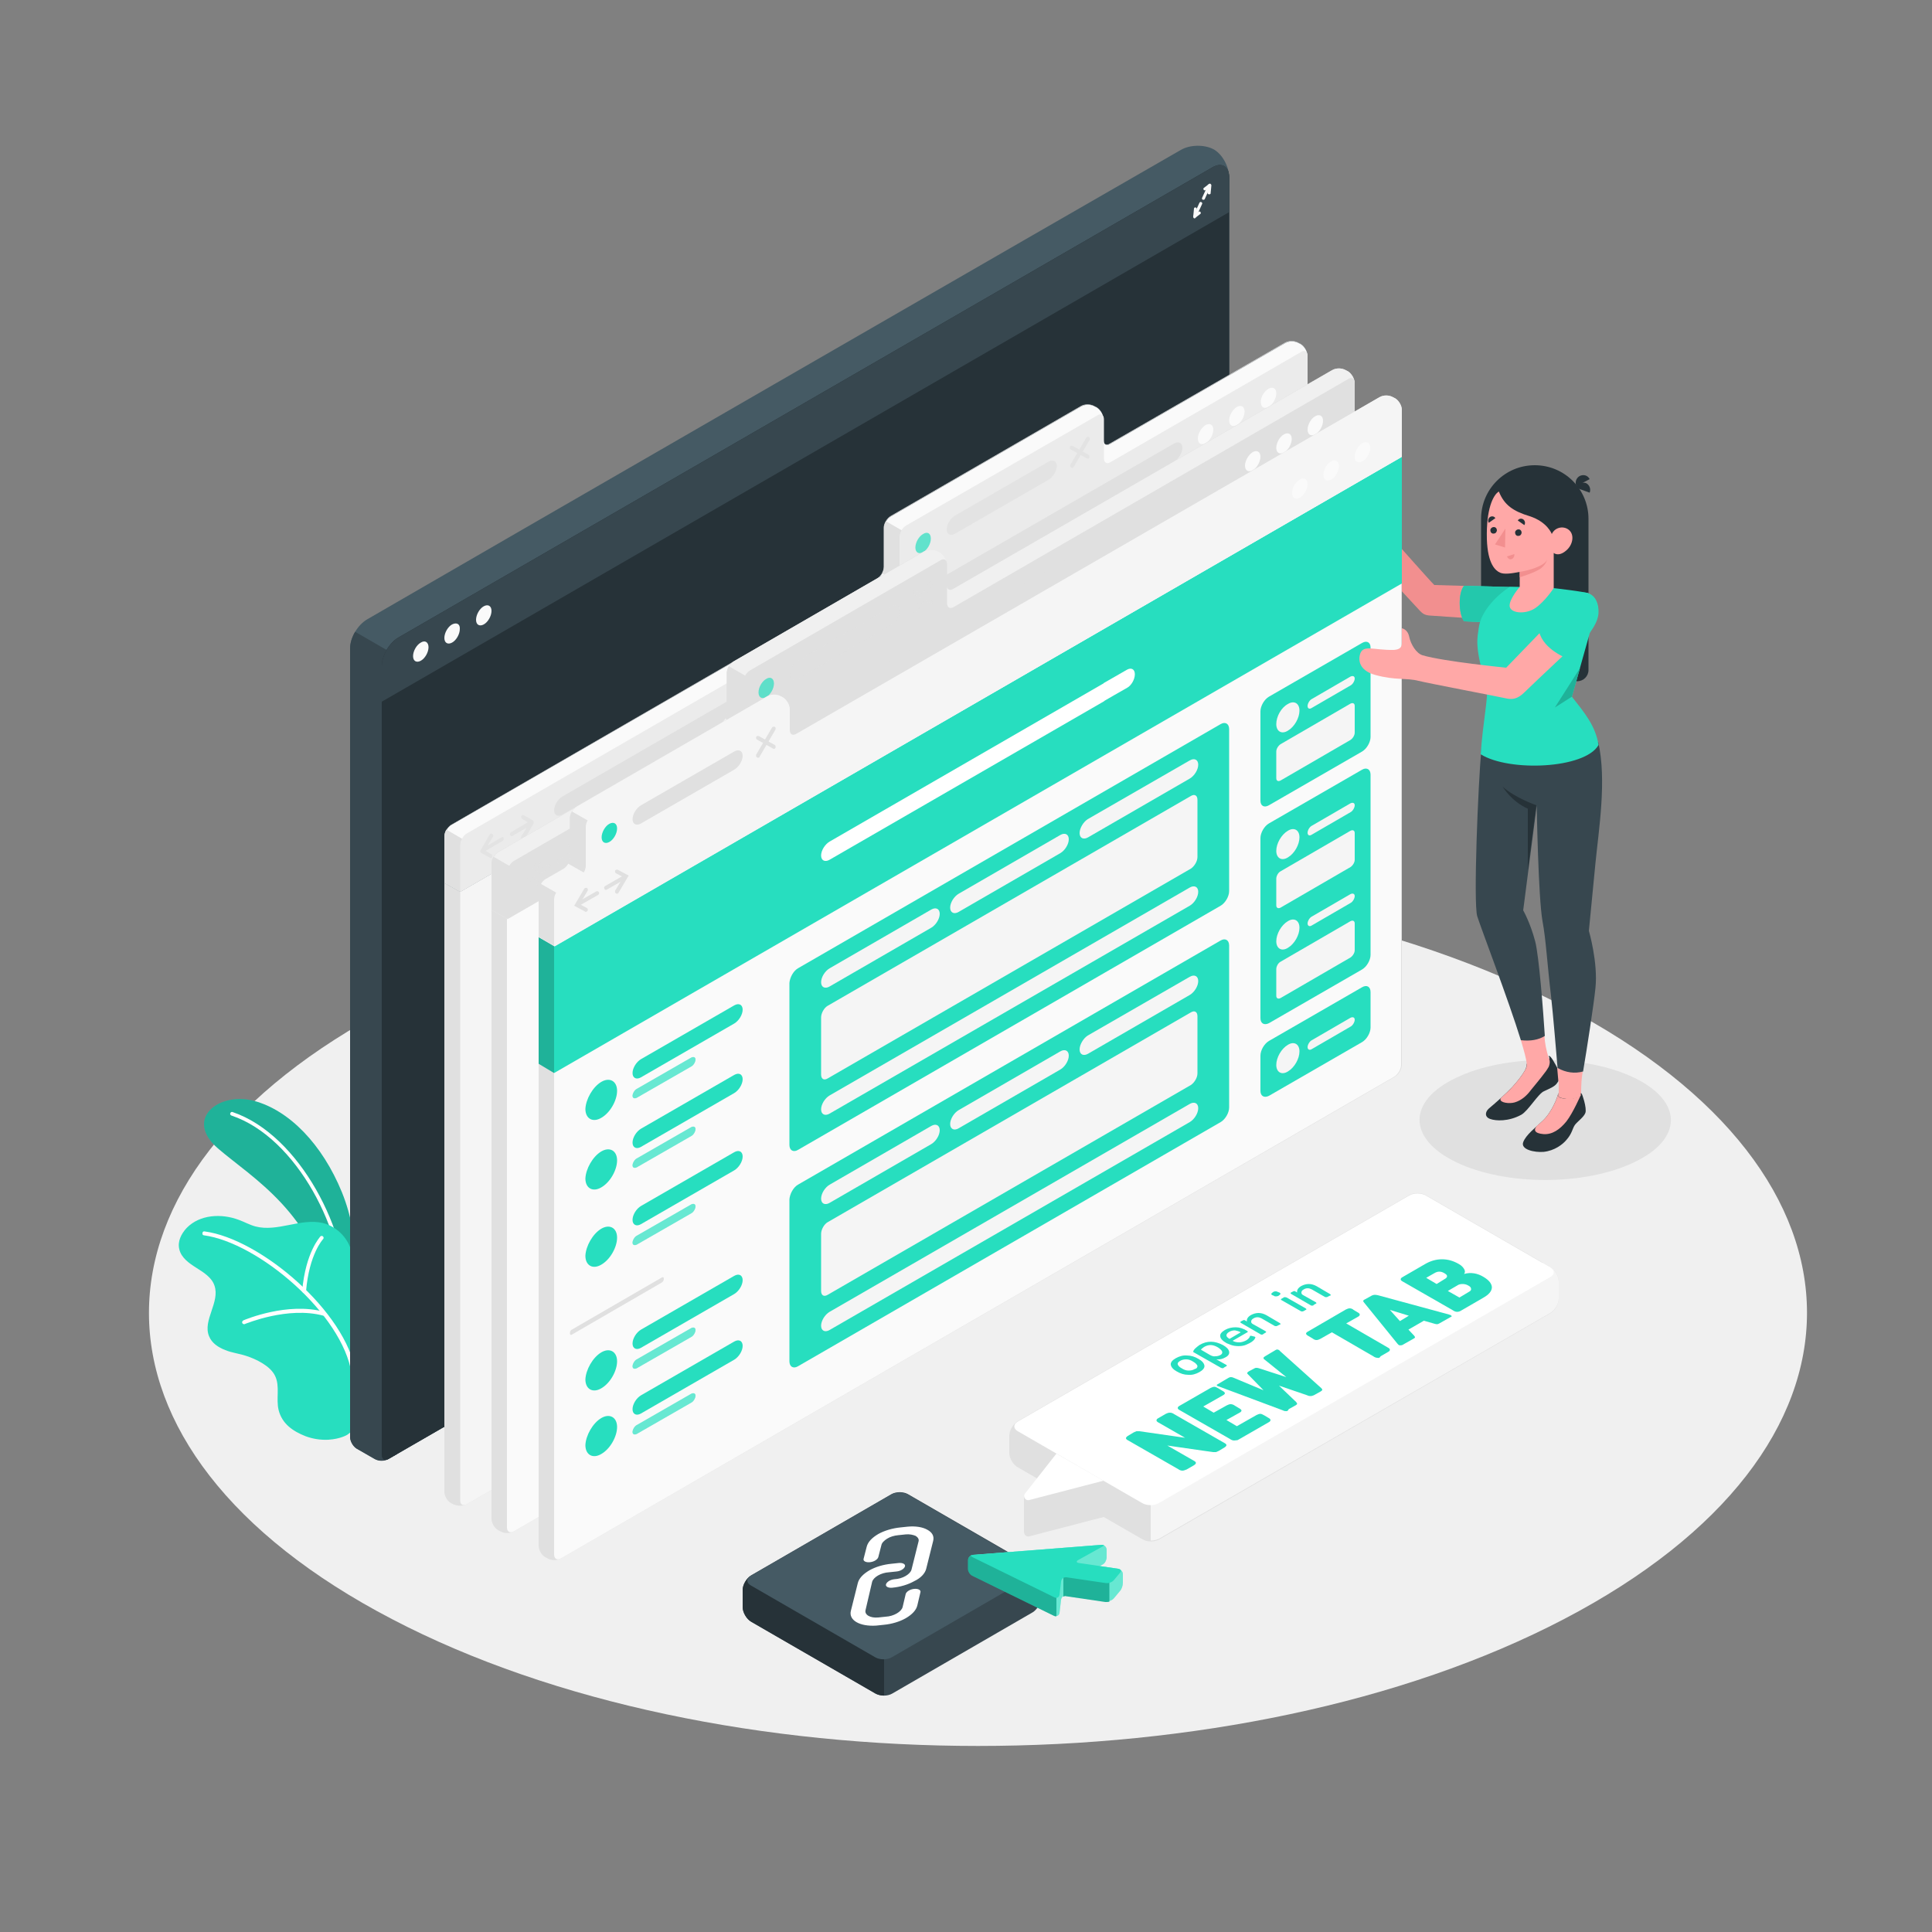 <?xml version="1.0" encoding="utf-8"?>
<!-- Generator: Adobe Illustrator 22.0.1, SVG Export Plug-In . SVG Version: 6.00 Build 0)  -->
<svg version="1.1" xmlns="http://www.w3.org/2000/svg" xmlns:xlink="http://www.w3.org/1999/xlink" x="0px" y="0px"
	 viewBox="0 0 500 500" style="enable-background:new 0 0 500 500;" xml:space="preserve">
<rect x="0" y="0" width="500" height="500" fill="#808080" stroke="none"/>
<style type="text/css">
	.st0{fill:#F0F0F0;}
	.st1{fill:#E0E0E0;}
	.st2{fill:#27DEBF;}
	.st3{opacity:0.2;}
	.st4{fill:#FFFFFF;}
	.st5{fill:#455A64;}
	.st6{fill:#37474F;}
	.st7{fill:#263238;}
	.st8{fill:#FAFAFA;}
	.st9{fill:#F28F8F;}
	.st10{opacity:0.1;}
	.st11{fill:#FFA8A7;}
	.st12{fill:#F5F5F5;}
	.st13{fill:#EBEBEB;}
	.st14{opacity:0.7;}
	.st15{opacity:0.3;fill:#FFFFFF;}
</style>
<g id="Floor">
	<g id="XMLID_16108_">
		<path id="XMLID_16112_" class="st0" d="M101.4,419c83.8,43.8,219.6,43.8,303.4,0c83.8-43.8,83.8-114.7,0-158.5
			c-83.8-43.8-219.6-43.8-303.4,0C17.6,304.3,17.6,375.3,101.4,419z"/>
	</g>
</g>
<g id="Shadow">
	<g id="XMLID_16168_">
		<path id="XMLID_16169_" class="st1" d="M422.9,300.8c-12.7,6.1-33.3,6.1-46,0c-12.7-6.1-12.7-15.9,0-21.9c12.7-6.1,33.3-6.1,46,0
			C435.6,285,435.6,294.8,422.9,300.8z"/>
	</g>
</g>
<g id="Plants">
	<g>
		<g>
			<g>
				<path id="XMLID_16447_" class="st2" d="M92.6,335.9c0,0,1-14.7-4.1-27.3c-5.1-12.5-13.7-21.3-22.8-23.7
					c-9.1-2.4-18.1,4.7-9.3,12.3c8.8,7.6,25.2,16.8,29.3,40L92.6,335.9z"/>
				<path id="XMLID_41_" class="st3" d="M92.6,335.9c0,0,1-14.7-4.1-27.3c-5.1-12.5-13.7-21.3-22.8-23.7c-9.1-2.4-18.1,4.7-9.3,12.3
					c8.8,7.6,25.2,16.8,29.3,40L92.6,335.9z"/>
			</g>
			<path id="XMLID_17945_" class="st4" d="M89.3,337C89.3,337,89.3,337,89.3,337c-0.3,0-0.5-0.2-0.5-0.5
				c0.6-17.4-11.9-42.1-28.9-47.8c-0.3-0.1-0.4-0.4-0.3-0.6c0.1-0.3,0.4-0.4,0.6-0.3c17.4,5.9,30.2,31.1,29.6,48.8
				C89.8,336.8,89.6,337,89.3,337z"/>
		</g>
		<g>
			<g id="XMLID_15700_">
				<path id="XMLID_15702_" class="st2" d="M89.9,371.3c0,0-1.7,1.1-4.9,1.3c-2,0.1-4-0.2-5.9-0.9c-3.3-1.3-6.1-3.2-7-6.8
					c-0.7-2.9,0.4-6.1-0.9-8.8c-1.2-2.6-5-4.4-7.5-5.2c-1.8-0.6-3.7-0.8-5.4-1.5c-1.8-0.7-3.5-1.8-4.2-3.6
					c-1.7-4.1,2.9-8.8,1.4-13.1c-0.7-2.1-2.8-3.4-4.7-4.6c-1.9-1.2-3.9-2.6-4.4-4.8c-0.5-2,0.5-4,1.9-5.5c3.4-3.5,9-3.8,13.5-2.1
					c1.4,0.5,2.8,1.3,4.3,1.7c5.7,1.5,11.7-2.2,17.4-0.9c3.7,0.9,6.7,4,7.5,7.6c0.3,1.2,0.3,2.5,0.6,3.8c0.7,3.1,4,3.8,4.8,7
					c0.7,2.9-0.2,5.9-0.7,8.8c-0.8,4.4-1.6,8.7-2.5,13.1c-0.5,2.4-1,4.7-1.5,7.1c-0.5,2.2,0.2,4.5-0.8,6.5
					C90.9,370.6,89.9,371.3,89.9,371.3z"/>
			</g>
			<g id="XMLID_15704_">
				<path id="XMLID_17944_" class="st4" d="M91.5,355.9c-0.2,0-0.5-0.2-0.5-0.4c-2.4-15.5-24.2-33.9-38.2-35.8
					c-0.3,0-0.5-0.3-0.4-0.6c0-0.3,0.3-0.5,0.6-0.4c14.3,1.9,36.6,20.7,39.1,36.6C92,355.6,91.8,355.8,91.5,355.9
					C91.5,355.9,91.5,355.9,91.5,355.9z"/>
			</g>
			<g id="XMLID_15705_">
				<path id="XMLID_17943_" class="st4" d="M78.7,334.6C78.7,334.6,78.7,334.6,78.7,334.6c-0.3,0-0.5-0.3-0.5-0.5
					c0.9-10.1,4.6-13.9,4.7-14.1c0.2-0.2,0.5-0.2,0.7,0c0.2,0.2,0.2,0.5,0,0.7c0,0-3.6,3.8-4.4,13.5C79.2,334.4,79,334.6,78.7,334.6
					z"/>
			</g>
			<g id="XMLID_15706_">
				<path id="XMLID_17942_" class="st4" d="M63.2,342.7c-0.2,0-0.4-0.1-0.5-0.3c-0.1-0.3,0-0.5,0.3-0.7c0.5-0.2,11.4-4.8,20.9-2.2
					c0.3,0.1,0.4,0.3,0.4,0.6c-0.1,0.3-0.3,0.4-0.6,0.4c-9.2-2.5-20.1,2.1-20.2,2.1C63.3,342.7,63.3,342.7,63.2,342.7z"/>
			</g>
		</g>
	</g>
</g>
<g id="Window">
	<g id="XMLID_15647_">
		<g id="XMLID_15627_">
			<path id="XMLID_15622_" class="st5" d="M90.6,167.8l0,204.1c0,1.1,0.8,2.4,1.7,3l4.7,2.7c1,0.5,2.5,0.5,3.5,0l215.9-124.6
				c1-0.5,1.7-1.9,1.7-3l0-204.1c0-2.8-1.8-6.1-4.1-7.3s-6-1.2-8.4,0.2C277.7,54.8,122.9,144.1,95,160.3
				C92.6,161.7,90.6,165,90.6,167.8z"/>
			<path id="XMLID_15633_" class="st6" d="M102.8,169.8l-10.9-6.3c-0.8,1.4-1.3,2.9-1.3,4.3l0,204.1c0,1.1,0.8,2.5,1.7,3l4.7,2.7
				c1,0.6,2.5,0.6,3.5,0l2.3-1.3L102.8,169.8z"/>
			<path id="XMLID_15626_" class="st6" d="M313.8,43.3L103.1,165c-2.4,1.4-4.3,4.7-4.3,7.5v204.1c0,1.1,0.8,1.5,1.7,1l215.9-124.6
				c1-0.5,1.7-1.9,1.7-3l0-204.1C318.1,43.1,316.2,41.9,313.8,43.3z"/>
			<path id="XMLID_15628_" class="st7" d="M313.8,43.3L103.1,165c-2.4,1.4-4.3,4.7-4.3,7.5v204.1c0,1.1,0.8,1.5,1.7,1l215.9-124.6
				c1-0.5,1.7-1.9,1.7-3l0-204.1C318.1,43.1,316.2,41.9,313.8,43.3z"/>
			<path id="XMLID_15632_" class="st6" d="M318.1,54.9v-9.1c0-2.8-1.9-3.9-4.3-2.5L103.1,165c-2.4,1.4-4.3,4.7-4.3,7.5v9.1
				L318.1,54.9z"/>
		</g>
		<g id="XMLID_15631_">
			<g id="XMLID_15534_">
				<g id="XMLID_15535_">
					<path id="XMLID_15651_" class="st8" d="M309.3,56.3c-0.1,0-0.1,0-0.2,0c-0.2-0.1-0.3-0.3-0.2-0.5l1.5-3.3
						c0.1-0.2,0.3-0.3,0.5-0.2c0.2,0.1,0.3,0.3,0.2,0.5l-1.5,3.3C309.6,56.2,309.5,56.3,309.3,56.3z"/>
				</g>
				<g id="XMLID_15537_">
					<path id="XMLID_15650_" class="st8" d="M309.2,56.5c-0.1,0-0.1,0-0.2,0c-0.1-0.1-0.2-0.2-0.2-0.4L309,54c0-0.2,0.2-0.4,0.4-0.3
						c0.2,0,0.4,0.2,0.3,0.4l-0.1,1.2l0.6-0.5c0.2-0.1,0.4-0.1,0.5,0.1c0.1,0.2,0.1,0.4-0.1,0.5l-1.3,1
						C309.4,56.5,309.3,56.5,309.2,56.5z"/>
				</g>
			</g>
			<g id="XMLID_15644_">
				<g id="XMLID_15646_">
					<path id="XMLID_15649_" class="st8" d="M311.5,51.7c-0.1,0-0.1,0-0.2,0c-0.2-0.1-0.3-0.3-0.2-0.5l1.5-3.3
						c0.1-0.2,0.3-0.3,0.5-0.2c0.2,0.1,0.3,0.3,0.2,0.5l-1.5,3.3C311.8,51.6,311.6,51.7,311.5,51.7z"/>
				</g>
				<g id="XMLID_15645_">
					<path id="XMLID_15648_" class="st8" d="M312.9,50.3C312.9,50.3,312.9,50.3,312.9,50.3c-0.2,0-0.4-0.2-0.4-0.4l0.1-1.2l-0.6,0.5
						c-0.2,0.1-0.4,0.1-0.5-0.1c-0.1-0.2-0.1-0.4,0.1-0.5l1.3-1c0.1-0.1,0.3-0.1,0.4,0c0.1,0.1,0.2,0.2,0.2,0.4l-0.2,2.1
						C313.3,50.2,313.1,50.3,312.9,50.3z"/>
				</g>
			</g>
		</g>
		<path id="XMLID_15629_" class="st8" d="M108.9,166.3c-1.1,0.6-2,2.2-2,3.5c0,1.3,0.9,1.8,2,1.2c1.1-0.6,2-2.2,2-3.5
			C110.9,166.2,110,165.6,108.9,166.3z"/>
		<path id="XMLID_15642_" class="st8" d="M117,161.6c-1.1,0.6-2,2.2-2,3.5c0,1.3,0.9,1.8,2,1.2c1.1-0.6,2-2.2,2-3.5
			C119.1,161.5,118.2,161,117,161.6z"/>
		<path id="XMLID_15643_" class="st8" d="M125.2,156.9c-1.1,0.6-2,2.2-2,3.5c0,1.3,0.9,1.8,2,1.2c1.1-0.6,2-2.2,2-3.5
			C127.2,156.8,126.3,156.3,125.2,156.9z"/>
	</g>
</g>
<g id="Character_1_">
	<g>
		<path id="XMLID_16152_" class="st7" d="M386.2,176.3h22c1.6,0,2.9-1.3,2.9-2.9v-39.1c0-7.7-6.2-13.9-13.9-13.9l0,0
			c-7.7,0-13.9,6.2-13.9,13.9v39.1C383.3,175,384.6,176.3,386.2,176.3z"/>
		<path id="XMLID_16243_" class="st7" d="M408,125.8l3.4-1.8c-0.5-1-1.6-1.3-2.6-0.8C407.9,123.7,407.5,124.9,408,125.8z"/>
		<path id="XMLID_16242_" class="st7" d="M407.8,126.2l3.6,1.3c0.4-1-0.1-2.1-1-2.5C409.3,124.7,408.2,125.2,407.8,126.2z"/>
		<path id="XMLID_16106_" class="st9" d="M381.4,151.7l-10.2-0.3c-0.7-0.6-11.4-12.7-11.4-12.7s-3.9,6.1-3.9,6.5
			c-0.1,0.4,10.5,11.7,11.6,12.9c0.6,0.6,1.1,1.1,2.5,1.2c2.8,0.2,13.1,0.9,13.1,0.9L381.4,151.7z"/>
		<path id="XMLID_15833_" class="st2" d="M395.8,161.5l-16.9-0.7c-1.5-2.1-1.5-7.5,0-9.2l18.7,0.5L395.8,161.5z"/>
		<g>
			<path id="XMLID_37_" class="st2" d="M395.8,161.5l-16.9-0.7c-1.5-2.1-1.5-7.5,0-9.2l18.7,0.5L395.8,161.5z"/>
			<path id="XMLID_38_" class="st10" d="M395.8,161.5l-16.9-0.7c-1.5-2.1-1.5-7.5,0-9.2l18.7,0.5L395.8,161.5z"/>
		</g>
		<path id="XMLID_15734_" class="st9" d="M356.2,134.9c2-0.2,3.3-1.7,3.8-1.3c0.5,0.4,0.3,1.1,0.1,1.4c-0.6,0.6-3,1.7-3,1.7
			s-0.3,1.3-0.5,3.1c-0.2,1.5-0.1,4.6-1.4,5.6c-3.9,3.1-4.9-1.8-4.8-5.2C350.5,136.2,354.1,135.1,356.2,134.9z"/>
		<g id="XMLID_16146_">
			<path id="XMLID_16147_" class="st7" d="M395.1,275.2c0,0.6,0,1-0.5,1.9c-0.6,1.1-2,2.9-3.2,4.2c-1.7,1.8-4.2,4-6.1,5.6
				c-1,0.9-1.1,2.2,0.4,2.7c1.4,0.5,4.7,0.7,8-1.1c1.8-1,4.4-5.5,5.9-6.1c1.7-0.8,2.7-1.2,3.3-2c0.9-1.2,1.1-2.1,0.4-3.5
				c-0.8-1.5-2-3.9-2.5-3.6l0.2,0.5c-0.4,1.2-3.8,2.7-5.5,2.3L395.1,275.2z"/>
		</g>
		<path id="XMLID_16145_" class="st11" d="M393.6,269.2c0.8,2.7,1.4,4.8,1.5,6c0,1,0,1-0.5,1.9c-0.6,1.1-2,2.9-3.2,4.2
			c-0.8,0.9-1.9,1.9-2.9,2.8c-0.1,0.2-0.2,0.3-0.2,0.4c0,0.9,2.3,1.2,3.7,0.8c1.7-0.5,3.1-1.7,4.2-3.2c0.8-1,2.5-3,3.6-4.5
			c0.5-0.6,0.8-1.2,1-1.5c0.4-1,0.3-1.7,0.1-2.1l-0.1-0.2c-0.6-1.9-1-3.8-1.1-5.7"/>
		<path id="XMLID_16144_" class="st11" d="M409.6,277.3c-0.3,1.7-0.4,3.5-0.4,5.3v3.9h-5.8v-6.7c0,0-0.1,0-0.1,0
			c0,0-0.1-1.3-0.3-3.4"/>
		<g id="XMLID_16142_">
			<path id="XMLID_16143_" class="st6" d="M393.6,269.2c-3.2-10.4-10.3-28.9-11.3-32.1c-1-3.5,0.2-33.8,1.1-43.5l30.2-1.6
				c2.3,9.8,0.1,23.1-0.7,31.4c-0.8,8.1-1.7,17.5-1.7,17.5s2.4,8.2,1.7,14.8c-0.4,4.1-2.3,16.3-3.2,21.6c-2.2,0.6-4.4,0.3-6.6-0.9
				c-0.4-4.7-1.1-13.2-1.7-18.7c-1-8.4-1.3-14.5-2.2-19.3c-1.1-6.1-1.5-29.9-1.5-29.9l-3.5,27.1c0,0,1.8,3.1,3.1,8
				c1,3.8,2.1,18.3,2.5,24.5C398.2,269.1,396.1,269.5,393.6,269.2z"/>
		</g>
		<path id="XMLID_16141_" class="st7" d="M397.6,208.4c0,0-5.5-1.9-8.7-4.8c0,0,2.1,3.7,6.5,5.7l0,15.8L397.6,208.4"/>
		<g id="XMLID_16139_">
			<path id="XMLID_16140_" class="st2" d="M402,152.2c0,0,8.2,0.9,9.2,1.4c-5,5.5,0.3,10,0.3,10l-4.7,16.7c3.3,4.2,6.1,7.5,6.9,12.5
				c-3.5,6.2-23.2,7-30.5,2.4c0.6-8.6,2-14.8,1.6-17.4c-3.4-10.6-2.4-12.8-2.1-15.3c0.6-4.7,5.3-8.9,8-10.6c0,0,2,0,2.5,0L402,152.2
				z"/>
		</g>
		<g id="XMLID_16135_">
			<path id="XMLID_16136_" class="st7" d="M403.3,283.6v-0.8c-0.2,1.3-1.8,5.2-4.1,7.3c-1.8,1.7-4.3,3.6-5,5.5
				c-0.7,1.9,2.9,2.7,5.3,2.5c2.8-0.3,4.9-1.9,5.9-3.1c1.5-1.7,1.5-2.9,2.2-3.9c0.7-0.9,2.3-2,2.7-3.1c0.2-0.6,0-1.9-0.3-3
				c-0.3-1-0.6-2.2-0.9-2.1c0,0.1,0,0.6,0,0.6c-0.4,0.5-1.6,0.9-2.9,1C405.4,284.4,403.3,284.2,403.3,283.6z"/>
		</g>
		<g id="XMLID_16133_">
			<path id="XMLID_16134_" class="st11" d="M409.1,283.4c-0.4,0.5-1.6,0.9-2.9,1c-0.8,0-2.9-0.1-2.9-0.8v-0.8
				c-0.2,1.3-1.8,5.2-4.1,7.3c-0.4,0.4-0.9,0.8-1.4,1.2c-1,1.1-0.7,2,1.6,2.2c2.3,0.2,4.3-1.2,6-3.3
				C407.1,288,409.1,283.4,409.1,283.4z"/>
		</g>
		<g id="XMLID_16131_">
			<path id="XMLID_16132_" class="st11" d="M387.9,127.2c-1.5,0.9-3.3,4.6-3.1,12.3c0.2,6.6,2.3,8.2,3.4,8.7
				c1.1,0.5,3.1,0.2,5.1-0.2v3.9c0,0-2.8,3.2-2.6,5c0.2,1.8,4,2.2,6.6,0.5c2.6-1.8,4.8-5.2,4.8-5.2l0-9.1c0,0,1.2,1.1,3.2-0.6
				c1.7-1.4,2.2-3.9,0.9-5.2c-1.3-1.3-3.7-1-4.6,0.9c0,0-1.1-3.1-5.7-4.6C391.6,132.3,389.3,130.7,387.9,127.2z"/>
		</g>
		<g id="XMLID_16129_">
			<path id="XMLID_16130_" class="st7" d="M392.1,137.8c0,0.5,0.3,0.9,0.8,0.9c0.5,0,0.8-0.3,0.9-0.8c0-0.5-0.3-0.9-0.8-0.9
				C392.5,137,392.1,137.4,392.1,137.8z"/>
		</g>
		<g id="XMLID_16127_">
			<path id="XMLID_16128_" class="st9" d="M391.9,143.4L390,144c0.2,0.5,0.7,0.9,1.2,0.7C391.7,144.5,392,143.9,391.9,143.4z"/>
		</g>
		<g id="XMLID_16125_">
			<path id="XMLID_16126_" class="st7" d="M385.3,135.3l1.7-1.2c-0.3-0.5-0.9-0.6-1.4-0.3C385.1,134.2,385,134.8,385.3,135.3z"/>
		</g>
		<g id="XMLID_16123_">
			<path id="XMLID_16124_" class="st7" d="M394.5,135.9l-1.7-1.2c0.3-0.5,0.9-0.6,1.4-0.3C394.7,134.8,394.8,135.4,394.5,135.9z"/>
		</g>
		<g id="XMLID_16121_">
			<path id="XMLID_16122_" class="st7" d="M385.7,137.2c0,0.5,0.3,0.9,0.8,0.9c0.5,0,0.8-0.3,0.9-0.8c0-0.5-0.3-0.9-0.8-0.9
				C386.1,136.4,385.7,136.8,385.7,137.2z"/>
		</g>
		<g id="XMLID_16119_">
			<polygon id="XMLID_16120_" class="st9" points="389.6,136.8 389.5,141.7 386.9,140.9 			"/>
		</g>
		<g id="XMLID_16117_">
			<path id="XMLID_16118_" class="st9" d="M393.3,148c2.1-0.3,6.5-1.5,7.1-3.2c0,0-0.2,1.1-1.5,2.2c-1.3,1.1-5.6,2.4-5.6,2.4V148z"
				/>
		</g>
		<g>
			<g id="XMLID_16115_">
				<polygon id="XMLID_16116_" class="st2" points="408.9,172.9 402.4,183.1 406.8,180.3 				"/>
			</g>
			<g id="XMLID_35_" class="st3">
				<polygon id="XMLID_36_" points="408.9,172.9 402.4,183.1 406.8,180.3 				"/>
			</g>
		</g>
	</g>
	<g>
		<g id="XMLID_15520_">
			<path id="XMLID_15525_" class="st1" d="M117.3,389.3l-0.6-0.3c-1-0.6-1.7-1.9-1.7-3l0-169.5c0-1.1,0.8-2.4,1.7-3L227,149.7
				c1-0.6,1.7-1.9,1.7-3l0-10.1c0-1.1,0.8-2.4,1.7-3l49.3-28.5c1-0.6,2.5-0.6,3.5,0l0.6,0.3c1,0.6,1.7,1.9,1.7,3l0,5.4
				c0,1.1,0.8,1.6,1.7,1l45.3-26.1c1-0.6,2.5-0.6,3.5,0l0.6,0.3c1,0.6,1.7,1.9,1.7,3l0,169.5c0,1.1-0.8,2.4-1.7,3L120.8,389.3
				C119.8,389.8,118.3,389.8,117.3,389.3z"/>
			<path id="XMLID_15522_" class="st12" d="M119.1,388.3l0-169.5c0-1.1,0.8-2.4,1.7-3L231.1,152c1-0.6,1.7-1.9,1.7-3l0-10.1
				c0-1.1,0.8-2.4,1.7-3l49.3-28.5c1-0.6,1.7-0.1,1.7,1l0,10.1c0,1.1,0.8,1.6,1.7,1l49.3-28.5c1-0.6,1.7-0.1,1.7,1l0,169.5
				c0,1.1-0.8,2.4-1.7,3L120.8,389.3C119.8,389.8,119.1,389.4,119.1,388.3z"/>
			<g id="XMLID_15428_">
				<path id="XMLID_15625_" class="st6" d="M115,227v1.5l4.1,2.3l219.3-126.6V92.1c0-1.1-0.8-2.4-1.7-3l-0.6-0.3
					c-1-0.6-2.5-0.6-3.5,0l-45.3,26.1c-1,0.6-1.7,0.1-1.7-1v-5.4c0-1.1-0.8-2.4-1.7-3l-0.6-0.3c-1-0.6-2.5-0.6-3.5,0l-49.3,28.5
					c-1,0.6-1.7,1.9-1.7,3l0,10.1c0,1.1-0.8,2.4-1.7,3l-110.3,63.7c-1,0.6-1.7,1.9-1.7,3V227z"/>
				<path id="XMLID_15409_" class="st8" d="M115,227v1.5l4.1,2.3l219.3-126.6V92.1c0-1.1-0.8-2.4-1.7-3l-0.6-0.3
					c-1-0.6-2.5-0.6-3.5,0l-45.3,26.1c-1,0.6-1.7,0.1-1.7-1v-5.4c0-1.1-0.8-2.4-1.7-3l-0.6-0.3c-1-0.6-2.5-0.6-3.5,0l-49.3,28.5
					c-1,0.6-1.7,1.9-1.7,3l0,10.1c0,1.1-0.8,2.4-1.7,3l-110.3,63.7c-1,0.6-1.7,1.9-1.7,3V227z"/>
				<path id="XMLID_15624_" class="st1" d="M236.9,153.4l0-14.1l-7.6-4.4c-0.3,0.5-0.5,1.2-0.5,1.7l0,10.1c0,0.6-0.2,1.2-0.5,1.7
					L236.9,153.4z"/>
				<path id="XMLID_15623_" class="st1" d="M123.1,219.1l-7.6-4.4c-0.3,0.5-0.5,1.2-0.5,1.7V227v1.5l4.1,2.3L123.1,219.1z"/>
				<path id="XMLID_15620_" class="st13" d="M231.1,152l-110.3,63.7c-1,0.6-1.7,1.9-1.7,3v12.1l219.3-126.6V92.1
					c0-1.1-0.8-1.6-1.7-1l-49.3,28.5c-1,0.6-1.7,0.1-1.7-1v-10.1c0-1.1-0.8-1.6-1.7-1L234.5,136c-1,0.6-1.7,1.9-1.7,3l0,10.1
					C232.8,150.2,232,151.5,231.1,152z"/>
				<g id="XMLID_15599_">
					<g id="XMLID_15616_" class="st14">
						<path id="XMLID_15619_" class="st1" d="M129.8,216.7l-3.6,2.1l1.4-2.3c0.1-0.2,0.1-0.5-0.2-0.7c-0.2-0.1-0.5-0.1-0.7,0.2
							l-2.3,4c-0.1,0.1-0.1,0.3-0.1,0.4c0,0.1,0.1,0.2,0.2,0.3l2.3,1.3c0.1,0,0.2,0.1,0.2,0.1c0.2,0,0.3-0.1,0.4-0.3
							c0.1-0.2,0-0.5-0.2-0.7l-1.5-0.9l4.4-2.6c0.2-0.1,0.3-0.4,0.2-0.7C130.4,216.6,130.1,216.5,129.8,216.7z"/>
						<path id="XMLID_15618_" class="st1" d="M138.1,212.6c0-0.1-0.1-0.2-0.2-0.3l-2.3-1.3c-0.2-0.1-0.5-0.1-0.7,0.2
							c-0.1,0.2,0,0.5,0.2,0.7l1.5,0.9l-4.4,2.6c-0.2,0.1-0.3,0.4-0.2,0.7c0.1,0.2,0.3,0.3,0.4,0.3c0.1,0,0.2,0,0.3-0.1l3.6-2.1
							l-1.4,2.3c-0.1,0.2-0.1,0.5,0.2,0.7c0.1,0,0.2,0.1,0.3,0.1c0.2,0,0.3-0.1,0.4-0.2l2.3-4C138.1,212.9,138.1,212.7,138.1,212.6z
							"/>
					</g>
					<g id="XMLID_15613_">
						<path id="XMLID_15617_" class="st1" d="M145.6,206.1l158.2-91.3c1.2-0.7,2.2-0.2,2.2,1.1c0,1.3-1,2.9-2.2,3.6l-158.2,91.3
							c-1.2,0.7-2.2,0.2-2.2-1.1C143.4,208.4,144.4,206.8,145.6,206.1z"/>
					</g>
					<g id="XMLID_15604_">
						<path id="XMLID_15614_" class="st8" d="M312,110c1.1-0.6,2-0.1,2,1.2s-0.9,2.9-2,3.5c-1.1,0.6-2,0.1-2-1.2
							C310,112.2,310.9,110.7,312,110z"/>
					</g>
					<g id="XMLID_15602_">
						<path id="XMLID_15605_" class="st8" d="M320.1,105.3c1.1-0.6,2-0.1,2,1.2c0,1.3-0.9,2.9-2,3.5c-1.1,0.6-2,0.1-2-1.2
							C318.1,107.5,319,106,320.1,105.3z"/>
					</g>
					<g id="XMLID_15601_">
						<path id="XMLID_15603_" class="st8" d="M328.3,100.6c1.1-0.6,2-0.1,2,1.2c0,1.3-0.9,2.9-2,3.5c-1.1,0.6-2,0.1-2-1.2
							C326.2,102.9,327.1,101.3,328.3,100.6z"/>
					</g>
				</g>
				<g id="XMLID_15429_" class="st14">
					<g id="XMLID_15597_">
						<path id="XMLID_15600_" class="st1" d="M245,137c0,1.3,1,1.8,2.2,1.1l24.1-13.9c1.2-0.7,2.2-2.3,2.2-3.6c0-1.3-1-1.8-2.2-1.1
							l-24.1,13.9C246,134.1,245,135.7,245,137z"/>
					</g>
					<g id="XMLID_15594_">
						<path id="XMLID_15598_" class="st2" d="M238.9,138.2c-1.1,0.6-2,2.2-2,3.5c0,1.3,0.9,1.8,2,1.2c1.1-0.6,2-2.2,2-3.5
							C240.9,138,240,137.5,238.9,138.2z"/>
					</g>
					<g id="XMLID_15430_">
						<g id="XMLID_15564_">
							<path id="XMLID_15567_" class="st1" d="M281.5,118.7c-0.1,0-0.2,0-0.3-0.1l-4.1-2.3c-0.2-0.1-0.3-0.4-0.2-0.7
								c0.1-0.2,0.4-0.3,0.7-0.2l4.1,2.3c0.2,0.1,0.3,0.4,0.2,0.7C281.9,118.6,281.7,118.7,281.5,118.7z"/>
						</g>
						<g id="XMLID_15431_">
							<path id="XMLID_15563_" class="st1" d="M277.5,121.1c-0.1,0-0.2,0-0.3-0.1c-0.2-0.1-0.3-0.4-0.2-0.7l4.1-7
								c0.1-0.2,0.4-0.3,0.7-0.2c0.2,0.1,0.3,0.4,0.2,0.7l-4.1,7C277.8,121,277.7,121.1,277.5,121.1z"/>
						</g>
					</g>
				</g>
			</g>
		</g>
		<g id="XMLID_15512_">
			<path id="XMLID_15493_" class="st1" d="M129.5,396.3l-0.6-0.3c-1-0.6-1.7-1.9-1.7-3l0-169.5c0-1.1,0.8-2.4,1.7-3l57.5-33.2
				c1-0.6,1.7-1.9,1.7-3l0-10.1c0-1.1,0.8-2.4,1.7-3l49.3-28.5c1-0.6,2.5-0.6,3.5,0l0.6,0.3c1,0.6,1.7,1.9,1.7,3v5.4
				c0,1.1,0.8,1.6,1.7,1l98.1-56.6c1-0.6,2.5-0.6,3.5,0l0.6,0.3c1,0.6,1.7,1.9,1.7,3l0,169.5c0,1.1-0.8,2.4-1.7,3L133,396.3
				C132,396.9,130.5,396.9,129.5,396.3z"/>
			<path id="XMLID_15511_" class="st8" d="M131.2,395.3l0-169.5c0-1.1,0.8-2.4,1.7-3l57.5-33.2c1-0.6,1.7-1.9,1.7-3l0-10.1
				c0-1.1,0.8-2.4,1.7-3l49.3-28.5c1-0.6,1.7-0.1,1.7,1v10.1c0,1.1,0.8,1.6,1.7,1l102.1-59c1-0.6,1.7-0.1,1.7,1l0,169.5
				c0,1.1-0.8,2.4-1.7,3L133,396.3C132,396.9,131.2,396.4,131.2,395.3z"/>
		</g>
		<g id="XMLID_30_">
			<path id="XMLID_438_" class="st0" d="M127.2,234v1.5l4.1,2.3l219.3-126.6V99.1c0-1.1-0.8-2.4-1.7-3l-0.6-0.3
				c-1-0.6-2.5-0.6-3.5,0l-98.1,56.6c-1,0.6-1.7,0.1-1.7-1V146c0-1.1-0.8-2.4-1.7-3l-0.6-0.3c-1-0.6-2.5-0.6-3.5,0l-49.3,28.5
				c-1,0.6-1.7,1.9-1.7,3l0,10.1c0,1.1-0.8,2.4-1.7,3l-57.5,33.2c-1,0.6-1.7,1.9-1.7,3V234z"/>
			<path id="XMLID_441_" class="st1" d="M196.2,190.9l0-14.1l-7.6-4.4c-0.3,0.5-0.5,1.2-0.5,1.7l0,10.1c0,0.6-0.2,1.2-0.5,1.7
				L196.2,190.9z"/>
			<path id="XMLID_440_" class="st1" d="M135.3,226.1l-7.6-4.4c-0.3,0.5-0.5,1.2-0.5,1.7V234v1.5l4.1,2.3L135.3,226.1z"/>
			<path id="XMLID_434_" class="st1" d="M190.4,189.6L133,222.8c-1,0.6-1.7,1.9-1.7,3v12.1l219.3-126.6V99.1c0-1.1-0.8-1.6-1.7-1
				l-102.1,59c-1,0.6-1.7,0.1-1.7-1V146c0-1.1-0.8-1.6-1.7-1l-49.3,28.5c-1,0.6-1.7,1.9-1.7,3l0,10.1
				C192.2,187.7,191.4,189,190.4,189.6z"/>
			<g id="XMLID_925_">
				<g id="XMLID_15436_" class="st14">
					<path id="XMLID_15595_" class="st1" d="M142,223.7l-3.6,2.1l1.4-2.3c0.1-0.2,0.1-0.5-0.2-0.7c-0.2-0.1-0.5-0.1-0.7,0.2l-2.3,4
						c-0.1,0.1-0.1,0.3-0.1,0.4c0,0.1,0.1,0.2,0.2,0.3l2.3,1.3c0.1,0,0.2,0.1,0.2,0.1c0.2,0,0.3-0.1,0.4-0.3c0.1-0.2,0-0.5-0.2-0.7
						l-1.5-0.9l4.4-2.6c0.2-0.1,0.3-0.4,0.2-0.7C142.5,223.7,142.2,223.6,142,223.7z"/>
					<path id="XMLID_15596_" class="st1" d="M150.3,219.7c0-0.1-0.1-0.2-0.2-0.3l-2.3-1.3c-0.2-0.1-0.5-0.1-0.7,0.2
						c-0.1,0.2,0,0.5,0.2,0.7l1.5,0.9l-4.4,2.6c-0.2,0.1-0.3,0.4-0.2,0.7c0.1,0.2,0.3,0.3,0.4,0.3c0.1,0,0.2,0,0.3-0.1l3.6-2.1
						l-1.4,2.3c-0.1,0.2-0.1,0.5,0.2,0.7c0.1,0,0.2,0.1,0.3,0.1c0.2,0,0.3-0.1,0.4-0.2l2.3-4C150.3,219.9,150.3,219.8,150.3,219.7z"
						/>
				</g>
				<g id="XMLID_15403_">
					<path id="XMLID_16498_" class="st1" d="M157.8,213.1l158.2-91.3c1.2-0.7,2.2-0.2,2.2,1.1c0,1.3-1,2.9-2.2,3.6l-158.2,91.3
						c-1.2,0.7-2.2,0.2-2.2-1.1C155.6,215.4,156.6,213.8,157.8,213.1z"/>
				</g>
				<g id="XMLID_15394_">
					<path id="XMLID_16492_" class="st8" d="M324.2,117c1.1-0.6,2-0.1,2,1.2c0,1.3-0.9,2.9-2,3.5c-1.1,0.6-2,0.1-2-1.2
						C322.2,119.3,323.1,117.7,324.2,117z"/>
				</g>
				<g id="XMLID_15331_">
					<path id="XMLID_16484_" class="st8" d="M332.3,112.4c1.1-0.6,2-0.1,2,1.2c0,1.3-0.9,2.9-2,3.5c-1.1,0.6-2,0.1-2-1.2
						C330.3,114.6,331.2,113,332.3,112.4z"/>
				</g>
				<g id="XMLID_15330_">
					<path id="XMLID_16483_" class="st8" d="M340.4,107.7c1.1-0.6,2-0.1,2,1.2c0,1.3-0.9,2.9-2,3.5c-1.1,0.6-2,0.1-2-1.2
						C338.4,109.9,339.3,108.3,340.4,107.7z"/>
				</g>
			</g>
			<g id="XMLID_65_" class="st14">
				<g id="XMLID_447_">
					<path id="XMLID_16482_" class="st1" d="M204.4,174.5c0,1.3,1,1.8,2.2,1.1l24.1-13.9c1.2-0.7,2.2-2.3,2.2-3.6
						c0-1.3-1-1.8-2.2-1.1l-24.1,13.9C205.3,171.6,204.4,173.2,204.4,174.5z"/>
				</g>
				<g id="XMLID_446_">
					<path id="XMLID_16481_" class="st2" d="M198.3,175.7c-1.1,0.6-2,2.2-2,3.5s0.9,1.8,2,1.2c1.1-0.6,2-2.2,2-3.5
						C200.3,175.6,199.4,175,198.3,175.7z"/>
				</g>
				<g id="XMLID_131_">
					<g id="XMLID_444_">
						<path id="XMLID_15329_" class="st1" d="M240.9,156.2c-0.1,0-0.2,0-0.3-0.1l-4.1-2.3c-0.2-0.1-0.3-0.4-0.2-0.7
							c0.1-0.2,0.4-0.3,0.7-0.2l4.1,2.3c0.2,0.1,0.3,0.4,0.2,0.7C241.3,156.2,241.1,156.2,240.9,156.2z"/>
					</g>
					<g id="XMLID_443_">
						<path id="XMLID_926_" class="st1" d="M236.9,158.6c-0.1,0-0.2,0-0.3-0.1c-0.2-0.1-0.3-0.4-0.2-0.7l4.1-7
							c0.1-0.2,0.4-0.3,0.7-0.2c0.2,0.1,0.3,0.4,0.2,0.7l-4.1,7C237.2,158.5,237,158.6,236.9,158.6z"/>
					</g>
				</g>
			</g>
		</g>
		<path id="XMLID_15531_" class="st1" d="M141.7,403.3l-0.6-0.3c-1-0.6-1.7-1.9-1.7-3l0-169.5c0-1.1,0.8-2.4,1.7-3l4.7-2.7
			c1-0.6,1.7-1.9,1.7-3l0-10.1c0-1.1,0.8-2.4,1.7-3l49.3-28.5c1-0.6,2.5-0.6,3.5,0l0.6,0.3c1,0.6,1.7,1.9,1.7,3l0,5.4
			c0,1.1,0.8,1.6,1.7,1L357,102.8c1-0.6,2.5-0.6,3.5,0l0.6,0.3c1,0.6,1.7,1.9,1.7,3l0,169.5c0,1.1-0.8,2.4-1.7,3L145.2,403.3
			C144.2,403.9,142.7,403.9,141.7,403.3z"/>
		<path id="XMLID_15530_" class="st8" d="M143.4,402.3l0-169.5c0-1.1,0.8-2.4,1.7-3l4.7-2.7c1-0.6,1.7-1.9,1.7-3l0-10.1
			c0-1.1,0.8-2.4,1.7-3l49.3-28.5c1-0.6,1.7-0.1,1.7,1l0,10.1c0,1.1,0.8,1.6,1.7,1l155-89.5c1-0.6,1.7-0.1,1.7,1l0,169.5
			c0,1.1-0.8,2.4-1.7,3L145.2,403.3C144.2,403.9,143.4,403.4,143.4,402.3z"/>
		<g id="XMLID_15747_">
			<polygon id="XMLID_16503_" class="st2" points="143.4,244.9 143.4,277.7 362.8,151 362.8,118.2 			"/>
			<g>
				<polygon id="XMLID_16507_" class="st2" points="139.4,242.5 139.4,275.3 143.4,277.7 143.4,244.9 				"/>
				<polygon id="XMLID_1_" class="st3" points="139.4,242.5 139.4,275.3 143.4,277.7 143.4,244.9 				"/>
			</g>
			<g id="XMLID_937_">
				<path id="XMLID_16505_" class="st4" d="M214.7,217.8l71-41l0,4.7l-71,41c-1.2,0.7-2.2,0.2-2.2-1.1
					C212.5,220.1,213.5,218.5,214.7,217.8z"/>
				<path id="XMLID_16506_" class="st4" d="M291.7,173.3l-6.1,3.5l0,4.7c0,0,5-2.9,6.1-3.5c1.1-0.6,2-2.2,2-3.5
					C293.7,173.2,292.8,172.7,291.7,173.3z"/>
			</g>
		</g>
		<g>
			<g id="XMLID_941_">
				<path id="XMLID_938_" class="st2" d="M155.6,280c2.2-1.3,4.1-0.2,4.1,2.3s-1.8,5.7-4.1,7c-2.2,1.3-4.1,0.2-4.1-2.3
					C151.6,284.5,153.4,281.3,155.6,280z"/>
				<path id="XMLID_939_" class="st2" d="M165.9,274.1l24.1-13.9c1.2-0.7,2.2-0.2,2.2,1.1c0,1.3-1,2.9-2.2,3.6l-24.1,13.9
					c-1.2,0.7-2.2,0.2-2.2-1.1C163.7,276.4,164.7,274.8,165.9,274.1z"/>
				<g>
					<path id="XMLID_940_" class="st2" d="M163.7,283.6c0-0.6,0.5-1.5,1.1-1.8l14.1-8.1c0.6-0.3,1.1-0.1,1.1,0.5
						c0,0.6-0.5,1.5-1.1,1.8l-14.1,8.1C164.2,284.4,163.7,284.2,163.7,283.6z"/>
					<path id="XMLID_2_" class="st15" d="M163.7,283.6c0-0.6,0.5-1.5,1.1-1.8l14.1-8.1c0.6-0.3,1.1-0.1,1.1,0.5
						c0,0.6-0.5,1.5-1.1,1.8l-14.1,8.1C164.2,284.4,163.7,284.2,163.7,283.6z"/>
				</g>
			</g>
			<g id="XMLID_3_">
				<path id="XMLID_7_" class="st2" d="M155.6,298c2.2-1.3,4.1-0.2,4.1,2.3s-1.8,5.7-4.1,7c-2.2,1.3-4.1,0.2-4.1-2.3
					C151.6,302.5,153.4,299.3,155.6,298z"/>
				<path id="XMLID_6_" class="st2" d="M165.9,292.1l24.1-13.9c1.2-0.7,2.2-0.2,2.2,1.1c0,1.3-1,2.9-2.2,3.6l-24.1,13.9
					c-1.2,0.7-2.2,0.2-2.2-1.1C163.7,294.4,164.7,292.8,165.9,292.1z"/>
				<g>
					<path id="XMLID_5_" class="st2" d="M163.7,301.6c0-0.6,0.5-1.5,1.1-1.8l14.1-8.1c0.6-0.3,1.1-0.1,1.1,0.5
						c0,0.6-0.5,1.5-1.1,1.8l-14.1,8.1C164.2,302.4,163.7,302.2,163.7,301.6z"/>
					<path id="XMLID_4_" class="st15" d="M163.7,301.6c0-0.6,0.5-1.5,1.1-1.8l14.1-8.1c0.6-0.3,1.1-0.1,1.1,0.5
						c0,0.6-0.5,1.5-1.1,1.8l-14.1,8.1C164.2,302.4,163.7,302.2,163.7,301.6z"/>
				</g>
			</g>
			<g id="XMLID_8_">
				<path id="XMLID_12_" class="st2" d="M155.6,318c2.2-1.3,4.1-0.2,4.1,2.3s-1.8,5.7-4.1,7c-2.2,1.3-4.1,0.2-4.1-2.3
					C151.6,322.5,153.4,319.3,155.6,318z"/>
				<path id="XMLID_11_" class="st2" d="M165.9,312.1l24.1-13.9c1.2-0.7,2.2-0.2,2.2,1.1c0,1.3-1,2.9-2.2,3.6l-24.1,13.9
					c-1.2,0.7-2.2,0.2-2.2-1.1C163.7,314.4,164.7,312.8,165.9,312.1z"/>
				<g>
					<path id="XMLID_10_" class="st2" d="M163.7,321.6c0-0.6,0.5-1.5,1.1-1.8l14.1-8.1c0.6-0.3,1.1-0.1,1.1,0.5
						c0,0.6-0.5,1.5-1.1,1.8l-14.1,8.1C164.2,322.4,163.7,322.2,163.7,321.6z"/>
					<path id="XMLID_9_" class="st15" d="M163.7,321.6c0-0.6,0.5-1.5,1.1-1.8l14.1-8.1c0.6-0.3,1.1-0.1,1.1,0.5
						c0,0.6-0.5,1.5-1.1,1.8l-14.1,8.1C164.2,322.4,163.7,322.2,163.7,321.6z"/>
				</g>
			</g>
			<g id="XMLID_13_">
				<path id="XMLID_17_" class="st2" d="M155.6,350c2.2-1.3,4.1-0.2,4.1,2.3s-1.8,5.7-4.1,7c-2.2,1.3-4.1,0.2-4.1-2.3
					C151.6,354.5,153.4,351.3,155.6,350z"/>
				<path id="XMLID_16_" class="st2" d="M165.9,344.1l24.1-13.9c1.2-0.7,2.2-0.2,2.2,1.1c0,1.3-1,2.9-2.2,3.6l-24.1,13.9
					c-1.2,0.7-2.2,0.2-2.2-1.1C163.7,346.4,164.7,344.8,165.9,344.1z"/>
				<g>
					<path id="XMLID_15_" class="st2" d="M163.7,353.6c0-0.6,0.5-1.5,1.1-1.8l14.1-8.1c0.6-0.3,1.1-0.1,1.1,0.5
						c0,0.6-0.5,1.5-1.1,1.8l-14.1,8.1C164.2,354.4,163.7,354.2,163.7,353.6z"/>
					<path id="XMLID_14_" class="st15" d="M163.7,353.6c0-0.6,0.5-1.5,1.1-1.8l14.1-8.1c0.6-0.3,1.1-0.1,1.1,0.5
						c0,0.6-0.5,1.5-1.1,1.8l-14.1,8.1C164.2,354.4,163.7,354.2,163.7,353.6z"/>
				</g>
			</g>
			<g id="XMLID_18_">
				<path id="XMLID_22_" class="st2" d="M155.6,367c2.2-1.3,4.1-0.2,4.1,2.3s-1.8,5.7-4.1,7c-2.2,1.3-4.1,0.2-4.1-2.3
					C151.6,371.5,153.4,368.3,155.6,367z"/>
				<path id="XMLID_21_" class="st2" d="M165.9,361.1l24.1-13.9c1.2-0.7,2.2-0.2,2.2,1.1c0,1.3-1,2.9-2.2,3.6l-24.1,13.9
					c-1.2,0.7-2.2,0.2-2.2-1.1C163.7,363.4,164.7,361.8,165.9,361.1z"/>
				<g>
					<path id="XMLID_20_" class="st2" d="M163.7,370.6c0-0.6,0.5-1.5,1.1-1.8l14.1-8.1c0.6-0.3,1.1-0.1,1.1,0.5
						c0,0.6-0.5,1.5-1.1,1.8l-14.1,8.1C164.2,371.4,163.7,371.2,163.7,370.6z"/>
					<path id="XMLID_19_" class="st15" d="M163.7,370.6c0-0.6,0.5-1.5,1.1-1.8l14.1-8.1c0.6-0.3,1.1-0.1,1.1,0.5
						c0,0.6-0.5,1.5-1.1,1.8l-14.1,8.1C164.2,371.4,163.7,371.2,163.7,370.6z"/>
				</g>
			</g>
			<path id="XMLID_15799_" class="st1" d="M147.5,345v0.1c0,0.3,0.2,0.5,0.5,0.3l23.3-13.5c0.3-0.2,0.5-0.6,0.5-0.9v-0.1
				c0-0.3-0.2-0.5-0.5-0.3L148,344.1C147.7,344.2,147.5,344.6,147.5,345z"/>
		</g>
		<g>
			<path id="XMLID_942_" class="st2" d="M206.5,250.6l109.4-63.2c1.2-0.7,2.2-0.1,2.2,1.3v41.9c0,1.4-1,3.1-2.2,3.8l-109.4,63.2
				c-1.2,0.7-2.2,0.1-2.2-1.3v-41.9C204.4,253,205.3,251.3,206.5,250.6z"/>
			<g id="XMLID_948_">
				<path id="XMLID_15759_" class="st12" d="M212.5,254.2c0,1.3,1,1.8,2.2,1.1l26.3-15.2c1.2-0.7,2.2-2.3,2.2-3.6
					c0-1.3-1-1.8-2.2-1.1l-26.3,15.2C213.5,251.3,212.5,252.9,212.5,254.2z"/>
				<path id="XMLID_15757_" class="st12" d="M245.9,234.9c0,1.3,1,1.8,2.2,1.1l26.3-15.2c1.2-0.7,2.2-2.3,2.2-3.6
					c0-1.3-1-1.8-2.2-1.1l-26.3,15.2C246.9,232,245.9,233.6,245.9,234.9z"/>
				<path id="XMLID_15756_" class="st12" d="M279.4,215.6c0,1.3,1,1.8,2.2,1.1l26.3-15.2c1.2-0.7,2.2-2.3,2.2-3.6
					c0-1.3-1-1.8-2.2-1.1L281.5,212C280.4,212.7,279.4,214.3,279.4,215.6z"/>
			</g>
			<g id="XMLID_947_">
				<path id="XMLID_15741_" class="st12" d="M212.5,287.1c0,1.3,1,1.8,2.2,1.1l93.2-53.8c1.2-0.7,2.2-2.3,2.2-3.6
					c0-1.3-1-1.8-2.2-1.1l-93.2,53.8C213.5,284.2,212.5,285.8,212.5,287.1z"/>
			</g>
			<path id="XMLID_15753_" class="st12" d="M214.2,260.3l94-54.3c1-0.6,1.7-0.1,1.7,1l0,14.8c0,1.1-0.8,2.4-1.7,3l-94,54.3
				c-1,0.6-1.7,0.1-1.7-1l0-14.8C212.5,262.2,213.3,260.8,214.2,260.3z"/>
		</g>
		<g>
			<path id="XMLID_31_" class="st2" d="M206.5,306.6l109.4-63.2c1.2-0.7,2.2-0.1,2.2,1.3v41.9c0,1.4-1,3.1-2.2,3.8l-109.4,63.2
				c-1.2,0.7-2.2,0.1-2.2-1.3v-41.9C204.4,309,205.3,307.3,206.5,306.6z"/>
			<g id="XMLID_26_">
				<path id="XMLID_29_" class="st12" d="M212.5,310.2c0,1.3,1,1.8,2.2,1.1l26.3-15.2c1.2-0.7,2.2-2.3,2.2-3.6c0-1.3-1-1.8-2.2-1.1
					l-26.3,15.2C213.5,307.3,212.5,308.9,212.5,310.2z"/>
				<path id="XMLID_28_" class="st12" d="M245.9,290.9c0,1.3,1,1.8,2.2,1.1l26.3-15.2c1.2-0.7,2.2-2.3,2.2-3.6c0-1.3-1-1.8-2.2-1.1
					l-26.3,15.2C246.9,288,245.9,289.6,245.9,290.9z"/>
				<path id="XMLID_27_" class="st12" d="M279.4,271.6c0,1.3,1,1.8,2.2,1.1l26.3-15.2c1.2-0.7,2.2-2.3,2.2-3.6c0-1.3-1-1.8-2.2-1.1
					L281.5,268C280.4,268.7,279.4,270.3,279.4,271.6z"/>
			</g>
			<g id="XMLID_24_">
				<path id="XMLID_25_" class="st12" d="M212.5,343.1c0,1.3,1,1.8,2.2,1.1l93.2-53.8c1.2-0.7,2.2-2.3,2.2-3.6c0-1.3-1-1.8-2.2-1.1
					l-93.2,53.8C213.5,340.2,212.5,341.8,212.5,343.1z"/>
			</g>
			<path id="XMLID_23_" class="st12" d="M214.2,316.3l94-54.3c1-0.6,1.7-0.1,1.7,1l0,14.8c0,1.1-0.8,2.4-1.7,3l-94,54.3
				c-1,0.6-1.7,0.1-1.7-1l0-14.8C212.5,318.2,213.3,316.8,214.2,316.3z"/>
		</g>
		<path id="XMLID_15750_" class="st2" d="M352.5,166.4l-24.1,13.9c-1.2,0.7-2.2,2.4-2.2,3.8v23.1c0,1.4,1,1.9,2.2,1.2l24.1-13.9
			c1.2-0.7,2.2-2.4,2.2-3.8v-23.1C354.7,166.2,353.7,165.7,352.5,166.4z"/>
		<path id="XMLID_15796_" class="st12" d="M333.3,182.2c1.6-1,3-0.2,3,1.7c0,1.9-1.3,4.2-3,5.2c-1.6,1-3,0.2-3-1.7
			C330.3,185.4,331.6,183.1,333.3,182.2z"/>
		<path id="XMLID_15797_" class="st12" d="M338.4,182.7c0-0.6,0.5-1.5,1.1-1.8l10-5.8c0.6-0.3,1.1-0.1,1.1,0.5
			c0,0.6-0.5,1.5-1.1,1.8l-10,5.8C338.9,183.6,338.4,183.4,338.4,182.7z"/>
		<path id="XMLID_15798_" class="st12" d="M331.4,192.6l18.1-10.5c0.6-0.3,1.1-0.1,1.1,0.6l0,6.9c0,0.7-0.5,1.5-1.1,1.9L331.4,202
			c-0.6,0.3-1.1,0.1-1.1-0.6l0-6.9C330.3,193.8,330.8,193,331.4,192.6z"/>
		<path id="XMLID_16164_" class="st2" d="M352.5,199.2l-24.1,13.9c-1.2,0.7-2.2,2.4-2.2,3.8v46.6c0,1.4,1,1.9,2.2,1.3l24.1-13.9
			c1.2-0.7,2.2-2.4,2.2-3.8v-46.6C354.7,199.1,353.7,198.5,352.5,199.2z"/>
		<path id="XMLID_16162_" class="st12" d="M333.3,215c1.6-1,3-0.2,3,1.7c0,1.9-1.3,4.2-3,5.2c-1.6,1-3,0.2-3-1.7
			C330.3,218.3,331.6,216,333.3,215z"/>
		<path id="XMLID_16153_" class="st12" d="M338.4,215.5c0-0.6,0.5-1.5,1.1-1.8l10-5.8c0.6-0.3,1.1-0.1,1.1,0.5
			c0,0.6-0.5,1.5-1.1,1.8l-10,5.8C338.9,216.4,338.4,216.2,338.4,215.5z"/>
		<path id="XMLID_16150_" class="st12" d="M331.4,225.5l18.1-10.5c0.6-0.3,1.1-0.1,1.1,0.6l0,6.9c0,0.7-0.5,1.5-1.1,1.9l-18.1,10.5
			c-0.6,0.3-1.1,0.1-1.1-0.6l0-6.9C330.3,226.7,330.8,225.8,331.4,225.5z"/>
		<path id="XMLID_16170_" class="st12" d="M333.3,238.4c1.6-1,3-0.2,3,1.7c0,1.9-1.3,4.2-3,5.2c-1.6,1-3,0.2-3-1.7
			C330.3,241.7,331.6,239.4,333.3,238.4z"/>
		<path id="XMLID_16166_" class="st12" d="M338.4,239c0-0.6,0.5-1.5,1.1-1.8l10-5.8c0.6-0.3,1.1-0.1,1.1,0.5c0,0.6-0.5,1.5-1.1,1.8
			l-10,5.8C338.9,239.9,338.4,239.6,338.4,239z"/>
		<path id="XMLID_16165_" class="st12" d="M331.4,248.9l18.1-10.5c0.6-0.3,1.1-0.1,1.1,0.6l0,6.9c0,0.7-0.5,1.5-1.1,1.9l-18.1,10.5
			c-0.6,0.3-1.1,0.1-1.1-0.6l0-6.9C330.3,250.1,330.8,249.2,331.4,248.9z"/>
		<path id="XMLID_16176_" class="st2" d="M352.5,255.5l-24.1,13.9c-1.2,0.7-2.2,2.4-2.2,3.8v9.1c0,1.4,1,1.9,2.2,1.3l24.1-13.9
			c1.2-0.7,2.2-2.4,2.2-3.8v-9.1C354.7,255.3,353.7,254.8,352.5,255.5z"/>
		<path id="XMLID_16175_" class="st12" d="M333.3,270.4c1.6-1,3-0.2,3,1.7c0,1.9-1.3,4.2-3,5.2c-1.6,1-3,0.2-3-1.7
			C330.3,273.7,331.6,271.4,333.3,270.4z"/>
		<path id="XMLID_16174_" class="st12" d="M338.4,271c0-0.6,0.5-1.5,1.1-1.8l10-5.8c0.6-0.3,1.1-0.1,1.1,0.5c0,0.6-0.5,1.5-1.1,1.8
			l-10,5.8C338.9,271.9,338.4,271.6,338.4,271z"/>
		<g id="XMLID_15652_">
			<path id="XMLID_15568_" class="st12" d="M362.8,118.2v-2l0-10.1c0-1.1-0.8-2.4-1.7-3l-0.6-0.3c-1-0.6-2.5-0.6-3.5,0l-150.9,87.1
				c-1,0.6-1.7,0.1-1.7-1l0-5.4c0-1.1-0.8-2.4-1.7-3l-0.6-0.3c-1-0.6-2.5-0.6-3.5,0l-49.3,28.5c-1,0.6-1.7,1.9-1.7,3l0,10.1
				c0,1.1-0.8,2.4-1.7,3l-4.7,2.7c-1,0.6-1.7,1.9-1.7,3v12.1l4.1,2.3L362.8,118.2z"/>
			<path id="XMLID_430_" class="st1" d="M151.6,226.1h0.4l1.1-13.2L148,210c-0.3,0.5-0.5,1.2-0.5,1.7l0,10.1c0,0.6-0.2,1.2-0.5,1.7
				L151.6,226.1z"/>
			<path id="XMLID_15589_" class="st1" d="M139.9,228.7c-0.3,0.5-0.5,1.2-0.5,1.7v12.1l4.1,2.3l4.1-11.7L139.9,228.7z"/>
			<path id="XMLID_15488_" class="st12" d="M149.8,227.1l-4.7,2.7c-1,0.6-1.7,1.9-1.7,3l0,12.1l219.3-126.6l0-12.1
				c0-1.1-0.8-1.6-1.7-1l-155,89.5c-1,0.6-1.7,0.1-1.7-1l0-10.1c0-1.1-0.8-1.6-1.7-1L153.3,211c-1,0.6-1.7,1.9-1.7,3l0,10.1
				C151.6,225.2,150.8,226.5,149.8,227.1z"/>
			<g id="XMLID_15562_">
				<path id="XMLID_15484_" class="st1" d="M163.7,212c0,1.3,1,1.8,2.2,1.1l24.1-13.9c1.2-0.7,2.2-2.3,2.2-3.6c0-1.3-1-1.8-2.2-1.1
					l-24.1,13.9C164.7,209.1,163.7,210.7,163.7,212z"/>
				<path id="XMLID_15486_" class="st2" d="M157.7,213.2c-1.1,0.6-2,2.2-2,3.5c0,1.3,0.9,1.8,2,1.2c1.1-0.6,2-2.2,2-3.5
					C159.7,213.1,158.8,212.6,157.7,213.2z"/>
				<g id="XMLID_15513_">
					<g id="XMLID_15532_">
						<path id="XMLID_17936_" class="st1" d="M200.3,193.8c-0.1,0-0.2,0-0.3-0.1l-4.1-2.3c-0.2-0.1-0.3-0.4-0.2-0.7
							c0.1-0.2,0.4-0.3,0.7-0.2l4.1,2.3c0.2,0.1,0.3,0.4,0.2,0.7C200.6,193.7,200.5,193.8,200.3,193.8z"/>
					</g>
					<g id="XMLID_15533_">
						<path id="XMLID_17935_" class="st1" d="M196.2,196.1c-0.1,0-0.2,0-0.3-0.1c-0.2-0.1-0.3-0.4-0.2-0.7l4.1-7
							c0.1-0.2,0.4-0.3,0.7-0.2c0.2,0.1,0.3,0.4,0.2,0.7l-4.1,7C196.6,196,196.4,196.1,196.2,196.1z"/>
					</g>
				</g>
			</g>
			<g id="XMLID_15557_">
				<g id="XMLID_15541_">
					<g id="XMLID_15552_">
						<path id="XMLID_17934_" class="st1" d="M149.6,234.5c-0.2,0-0.3-0.1-0.4-0.3c-0.1-0.2-0.1-0.5,0.2-0.7l4.9-2.8
							c0.2-0.1,0.5-0.1,0.7,0.2c0.1,0.2,0.1,0.5-0.2,0.7l-4.9,2.8C149.7,234.5,149.6,234.5,149.6,234.5z"/>
					</g>
					<g id="XMLID_15549_">
						<path id="XMLID_17933_" class="st1" d="M151.6,236c-0.1,0-0.2,0-0.2-0.1l-2.8-1.5l2.6-4.4c0.1-0.2,0.4-0.3,0.7-0.2
							c0.2,0.1,0.3,0.4,0.2,0.7l-2.1,3.5l1.9,1c0.2,0.1,0.3,0.4,0.2,0.7C151.9,235.9,151.7,236,151.6,236z"/>
					</g>
				</g>
				<g id="XMLID_15553_">
					<g id="XMLID_15555_">
						<path id="XMLID_17932_" class="st1" d="M156.8,230.3c-0.2,0-0.3-0.1-0.4-0.3c-0.1-0.2-0.1-0.5,0.2-0.7l4.9-2.8
							c0.2-0.1,0.5-0.1,0.7,0.2c0.1,0.2,0.1,0.5-0.2,0.7l-4.9,2.8C157,230.3,156.9,230.3,156.8,230.3z"/>
					</g>
					<g id="XMLID_15554_">
						<path id="XMLID_17930_" class="st1" d="M159.7,231.3c-0.1,0-0.2,0-0.3-0.1c-0.2-0.1-0.3-0.4-0.2-0.7l2.1-3.5l-1.9-1
							c-0.2-0.1-0.3-0.4-0.2-0.7c0.1-0.2,0.4-0.3,0.7-0.2l2.8,1.5l-2.6,4.4C160,231.2,159.8,231.3,159.7,231.3z"/>
					</g>
				</g>
				<path id="XMLID_15539_" class="st12" d="M170,220.2l158.2-91.3c1.2-0.7,2.2-0.2,2.2,1.1c0,1.3-1,2.9-2.2,3.6L170,224.8
					c-1.2,0.7-2.2,0.2-2.2-1.1C167.8,222.5,168.8,220.8,170,220.2z"/>
				<path id="XMLID_15556_" class="st8" d="M336.4,124.1c1.1-0.6,2-0.1,2,1.2c0,1.3-0.9,2.9-2,3.5c-1.1,0.6-2,0.1-2-1.2
					C334.3,126.3,335.3,124.7,336.4,124.1z"/>
				<path id="XMLID_15558_" class="st8" d="M344.5,119.4c1.1-0.6,2-0.1,2,1.2c0,1.3-0.9,2.9-2,3.5s-2,0.1-2-1.2
					C342.5,121.6,343.4,120,344.5,119.4z"/>
				<path id="XMLID_15559_" class="st8" d="M352.6,114.7c1.1-0.6,2-0.1,2,1.2c0,1.3-0.9,2.9-2,3.5c-1.1,0.6-2,0.1-2-1.2
					C350.6,116.9,351.5,115.3,352.6,114.7z"/>
			</g>
		</g>
	</g>
	<g id="XMLID_16500_">
		<path id="XMLID_15740_" class="st11" d="M406.2,155.8c-1.9,2-16.4,17-16.4,17s-16.1-1.6-21.6-3.2c-1.7-0.5-3.1-2.9-3.5-4.8
			c-0.4-2-1.9-2.2-1.9-2.2v4c-0.1,1-0.6,1.5-2.1,1.6c-5.5,0.1-8.1-1.6-8.8,1.4c-0.4,1.9,0.4,4.1,4.1,5.1c5.1,1.4,8,0.7,11.1,1.5
			c2.4,0.6,19.2,3.8,22.5,4.5c1.7,0.4,3.1,0.3,5-1.6c1.9-1.9,16.1-15.2,16.1-15.2c4.3-4.3,3.1-8.9,0.6-10.2
			C409.8,152.9,408.1,153.8,406.2,155.8z"/>
		<path id="XMLID_15742_" class="st2" d="M411.2,153.6c1.1,0.4,2.4,1.6,2.5,4.5c0.1,2.9-2.1,5.6-4.6,8.6c-2.5,3-3.3,3.8-3.3,3.8
			s-6.4-2.3-7.5-7.1c0,0,4.9-5.1,6.3-6.8C406,155,408.7,152.5,411.2,153.6z"/>
	</g>
</g>
<g id="Button">
	<g>
		<path id="XMLID_15654_" class="st6" d="M226.6,438.3l-32.2-18.6c-1.2-0.7-2.2-2.4-2.2-3.8v-4.4c0-1.4,1-3.1,2.2-3.8l36.3-21
			c1.2-0.7,3.1-0.7,4.3,0l32.2,18.6c1.2,0.7,2.2,2.4,2.2,3.8v4.4c0,1.4-1,3.1-2.2,3.8l-36.3,21C229.7,439,227.8,439,226.6,438.3z"/>
		<path id="XMLID_15690_" class="st7" d="M192.2,411.5v4.4c0,1.4,1,3.1,2.2,3.8l32.2,18.6c0.6,0.3,1.4,0.5,2.2,0.5v-13.3l-32.5-18.8
			l-1.9,1.1C193.1,408.5,192.2,410.2,192.2,411.5z"/>
		<path id="XMLID_15655_" class="st5" d="M230.6,386.8l-36.3,21c-1.2,0.7-1.2,1.8,0,2.5l32.2,18.6c1.2,0.7,3.1,0.7,4.3,0l36.3-21
			c1.2-0.7,1.2-1.8,0-2.5L235,386.8C233.8,386.1,231.8,386.1,230.6,386.8z"/>
		<path id="XMLID_15658_" class="st4" d="M225.7,409.4c0.3-1.2,2.3-2.4,4.4-2.5l1.9-0.2c1.1-0.1,2-0.7,2.2-1.3
			c0.2-0.6-0.6-1-1.6-0.9l-1.9,0.2c-2.1,0.2-4.1,0.8-5.7,1.7c-1.7,1-2.7,2.1-3,3.3l-1.8,7.2c-0.6,2.4,2.3,4.1,6.6,3.8l1.9-0.2
			c2.1-0.2,4.1-0.8,5.7-1.7c1.7-1,2.7-2.1,3-3.3l0.8-3.4c0.2-0.6-0.6-1-1.6-0.9c-1.1,0.1-2,0.7-2.2,1.3l-0.8,3.4
			c-0.3,1.2-2.3,2.4-4.4,2.5l-1.9,0.2c-2.1,0.2-3.6-0.7-3.3-1.9L225.7,409.4L225.7,409.4z M239.7,406l1.8-7.2
			c0.3-1.2-0.2-2.2-1.5-2.9c-1.2-0.7-3.1-1-5.1-0.8l-1.9,0.2c-2,0.2-4.1,0.8-5.7,1.7c-1.7,1-2.7,2.1-3,3.3l-0.8,3.1
			c-0.2,0.6,0.6,1,1.6,0.9c1.1-0.1,2-0.7,2.2-1.3l0.8-3.1c0.1-0.6,0.7-1.2,1.5-1.7c0.8-0.5,1.8-0.8,2.9-0.9l1.9-0.2
			c1-0.1,1.9,0.1,2.6,0.4c0.6,0.4,0.9,0.9,0.7,1.5l-1.8,7.2c-0.3,1.2-2.3,2.4-4.4,2.5c-1.1,0.1-2,0.7-2.2,1.3
			c-0.2,0.6,0.6,1,1.6,0.9c2.1-0.2,4.1-0.8,5.7-1.7C238.3,408.4,239.4,407.2,239.7,406L239.7,406z M239.7,406"/>
	</g>
</g>
<g id="Speech_bubble">
	<g>
		<g>
			<path id="XMLID_15694_" class="st1" d="M261.2,376l0-4.4c0-1.4,1-3.1,2.2-3.8l101.3-58.5c1.2-0.7,3.1-0.7,4.3,0l32.2,18.6
				c1.2,0.7,2.2,2.4,2.2,3.8l0,4.4c0,1.4-1,3.1-2.2,3.8L300,398.4c-1.2,0.7-3.1,0.7-4.3,0l-32.2-18.6
				C262.2,379.1,261.2,377.4,261.2,376z"/>
			<path id="XMLID_15698_" class="st12" d="M403.4,335v-3.3c0-1.4-1-3.1-2.2-3.8l-1.9-1.1l-101.5,58.6l0,13.3c0.8,0,1.6-0.2,2.2-0.5
				l50.6-29.2l50.6-29.2c1.2-0.7,2.2-2.4,2.2-3.7V335z"/>
			<path id="XMLID_15691_" class="st4" d="M263.4,370.4l32.2,18.6c1.2,0.7,3.1,0.7,4.3,0l101.3-58.5c1.2-0.7,1.2-1.8,0-2.5
				L369,309.4c-1.2-0.7-3.1-0.7-4.3,0l-101.3,58.5C262.2,368.6,262.2,369.7,263.4,370.4z"/>
			<path id="XMLID_15697_" class="st1" d="M285.6,392.6l-19.2,5c-1,0.3-1.8-0.9-1.1-1.7l8.1-10.3L285.6,392.6z"/>
			<polygon id="XMLID_15695_" class="st1" points="285.6,383.2 285.6,392.6 265,396.6 265,387.2 			"/>
			<path id="XMLID_15696_" class="st4" d="M285.6,383.2l-19.2,5c-1,0.3-1.8-0.9-1.1-1.7l8.1-10.3L285.6,383.2z"/>
			<path id="XMLID_17839_" class="st2" d="M307.5,355.8c-1,0-2-0.3-3-0.9c-0.9-0.5-1.4-1.1-1.5-1.7c-0.1-0.6,0.4-1.2,1.3-1.7
				c0.9-0.5,1.9-0.8,2.9-0.7c1,0,2,0.3,3,0.9c0.9,0.5,1.4,1.1,1.5,1.7c0.1,0.6-0.4,1.2-1.3,1.7C309.5,355.6,308.5,355.9,307.5,355.8
				z M309.9,353.5c-0.1-0.3-0.4-0.7-1.1-1.1c-0.6-0.4-1.2-0.6-1.8-0.6c-0.6,0-1.1,0.1-1.6,0.4c-0.5,0.3-0.7,0.6-0.6,0.9
				c0.1,0.3,0.4,0.7,1,1c0.6,0.4,1.2,0.6,1.8,0.6c0.6,0,1.1-0.1,1.6-0.4C309.7,354.2,309.9,353.9,309.9,353.5z"/>
			<path id="XMLID_17842_" class="st2" d="M316.4,354.1c-0.1,0-0.3-0.1-0.4-0.1l-7.2-4.1c0-0.3,0.2-0.6,0.5-0.9
				c0.3-0.3,0.7-0.6,1.1-0.9c2-1.2,4-1.1,6.1,0c0.9,0.5,1.5,1.1,1.6,1.7c0.1,0.6-0.2,1.1-1,1.5c-0.7,0.4-1.5,0.6-2.3,0.5l2.5,1.4
				c0.2,0.1,0.2,0.2,0.2,0.2c0,0.1-0.1,0.2-0.2,0.2l-0.5,0.3C316.7,354,316.6,354.1,316.4,354.1z M316.3,349.8
				c-0.1-0.3-0.5-0.7-1.1-1.1c-0.7-0.4-1.3-0.6-1.9-0.6c-0.6,0-1.2,0.2-1.7,0.5c-0.4,0.3-0.7,0.5-0.8,0.7l2.4,1.4
				c0.4,0.2,0.9,0.4,1.3,0.3c0.5,0,0.9-0.1,1.3-0.3C316.2,350.5,316.4,350.2,316.3,349.8z"/>
			<path id="XMLID_17845_" class="st2" d="M321.5,348.3c-0.6,0.1-1.3,0.1-2,0c-0.7-0.1-1.4-0.4-2.1-0.7c-1-0.6-1.6-1.2-1.6-1.8
				c-0.1-0.6,0.4-1.1,1.2-1.6c0.9-0.5,1.8-0.7,2.8-0.7c1,0,1.9,0.3,2.9,0.9c0.3,0.2,0.3,0.3,0.1,0.4L319,347
				c0.5,0.3,1.1,0.4,1.7,0.4c0.6,0,1.2-0.2,1.8-0.5c0.5-0.3,0.9-0.7,1-1.1c0,0,0-0.1,0.1-0.1c0,0,0.1,0,0.2,0l0.8,0.2
				c0.1,0,0.1,0,0.2,0.1c0.1,0,0.1,0.1,0.1,0.1c-0.1,0.3-0.2,0.5-0.5,0.8c-0.2,0.2-0.6,0.5-1,0.7
				C322.8,347.9,322.2,348.2,321.5,348.3z M321.1,344.8c-0.5-0.3-1-0.4-1.5-0.5c-0.5,0-1,0.1-1.5,0.4c-0.5,0.3-0.7,0.6-0.7,0.9
				c0,0.3,0.3,0.6,0.8,0.9L321.1,344.8z"/>
			<path id="XMLID_17848_" class="st2" d="M326.6,345.4c-0.1,0-0.3,0-0.4-0.1l-5-2.9c-0.1-0.1-0.2-0.1-0.2-0.2c0,0,0-0.1,0.1-0.2
				l0.6-0.3c0.2-0.1,0.3-0.1,0.5,0l0.5,0.3c-0.1-0.6,0.2-1.2,1.1-1.7c0.6-0.3,1.2-0.5,1.9-0.5c0.7,0,1.4,0.2,2.1,0.6l3.4,2
				c0.1,0.1,0.2,0.2,0.2,0.2c0,0.1,0,0.2-0.2,0.2l-0.6,0.3c-0.1,0.1-0.3,0.1-0.4,0.1c-0.1,0-0.3,0-0.4-0.1l-3.3-1.9
				c-0.4-0.2-0.7-0.3-1.1-0.3c-0.3,0-0.7,0.1-1,0.3c-0.4,0.2-0.6,0.5-0.6,0.8c0,0.3,0.1,0.5,0.5,0.7l3.2,1.8
				c0.1,0.1,0.2,0.2,0.2,0.2s-0.1,0.2-0.2,0.2l-0.5,0.3C326.9,345.3,326.8,345.4,326.6,345.4z"/>
			<path id="XMLID_17850_" class="st2" d="M330.1,335.5c-0.2,0-0.4-0.1-0.5-0.2l-0.3-0.1c-0.2-0.1-0.3-0.2-0.3-0.3
				c0-0.1,0.1-0.2,0.2-0.3l0.4-0.3c0.2-0.1,0.4-0.1,0.6-0.1c0.2,0,0.4,0.1,0.6,0.2l0.3,0.1c0.2,0.1,0.2,0.2,0.3,0.3
				c0,0.1-0.1,0.2-0.2,0.3l-0.4,0.3C330.5,335.5,330.3,335.5,330.1,335.5z M337,339.4c-0.1,0-0.3,0-0.4-0.1l-4.9-2.8
				c-0.2-0.1-0.2-0.2-0.2-0.2c0-0.1,0.1-0.2,0.2-0.2l0.5-0.3c0.1-0.1,0.3-0.1,0.4-0.1c0.1,0,0.3,0.1,0.4,0.1l4.9,2.8
				c0.1,0.1,0.2,0.2,0.2,0.2c0,0.1-0.1,0.2-0.2,0.2l-0.5,0.3C337.2,339.4,337.1,339.4,337,339.4z"/>
			<path id="XMLID_17853_" class="st2" d="M339.6,337.9c-0.1,0-0.3,0-0.4-0.1l-5-2.9c-0.1-0.1-0.2-0.1-0.2-0.2c0,0,0-0.1,0.1-0.2
				l0.6-0.3c0.2-0.1,0.3-0.1,0.5,0l0.5,0.3c-0.1-0.6,0.2-1.2,1.1-1.7c0.6-0.3,1.2-0.5,1.9-0.5c0.7,0,1.4,0.2,2.1,0.6l3.4,2
				c0.1,0.1,0.2,0.2,0.2,0.2c0,0.1,0,0.2-0.2,0.2l-0.6,0.3c-0.1,0.1-0.3,0.1-0.4,0.1c-0.1,0-0.3,0-0.4-0.1l-3.3-1.9
				c-0.4-0.2-0.7-0.3-1.1-0.3c-0.3,0-0.7,0.1-1,0.3c-0.4,0.2-0.6,0.5-0.6,0.8c0,0.3,0.1,0.5,0.5,0.7l3.2,1.8
				c0.1,0.1,0.2,0.2,0.2,0.2c0,0.1-0.1,0.2-0.2,0.2l-0.5,0.3C339.9,337.9,339.7,337.9,339.6,337.9z"/>
			<path id="XMLID_17754_" class="st2" d="M306,380.6c-0.3,0-0.7-0.1-1.1-0.4l-12.9-7.4c-0.4-0.2-0.6-0.4-0.6-0.6
				c0-0.2,0.2-0.4,0.5-0.6l1.5-0.9c0.2-0.1,0.5-0.2,0.7-0.3c0.2,0,0.5,0,0.8,0l11.8,1.7l-6.8-3.9c-0.4-0.2-0.6-0.4-0.6-0.6
				c0-0.2,0.1-0.4,0.5-0.6l1.9-1.1c0.4-0.2,0.7-0.3,1.1-0.3c0.3,0,0.7,0.1,1.1,0.4l12.9,7.4c0.4,0.2,0.6,0.4,0.6,0.6
				c0,0.2-0.2,0.4-0.5,0.6l-1.5,0.9c-0.2,0.1-0.5,0.2-0.7,0.3c-0.2,0-0.5,0-0.8,0l-11.8-1.7l6.8,3.9c0.4,0.2,0.6,0.4,0.6,0.6
				c0,0.2-0.2,0.4-0.5,0.6l-1.9,1.1C306.6,380.5,306.3,380.6,306,380.6z"/>
			<path id="XMLID_17759_" class="st2" d="M319.4,372.8c-0.3,0-0.7-0.1-1.1-0.4l-12.9-7.4c-0.4-0.2-0.6-0.4-0.6-0.6
				c0-0.2,0.1-0.4,0.5-0.6l8-4.6c0.4-0.2,0.7-0.3,1-0.3c0.3,0,0.6,0.2,1,0.4l1,0.6c0.4,0.2,0.6,0.4,0.7,0.6c0,0.2-0.1,0.4-0.5,0.6
				l-5.1,2.9l2.7,1.6l3.4-1.9c0.4-0.2,0.7-0.3,1-0.3c0.3,0,0.7,0.1,1.1,0.4l1,0.6c0.4,0.2,0.6,0.4,0.7,0.6c0,0.2-0.1,0.4-0.5,0.6
				l-3.4,1.9l2.7,1.6l5.1-2.9c0.4-0.2,0.7-0.3,1-0.3c0.3,0,0.6,0.2,1,0.4l1,0.6c0.4,0.2,0.6,0.4,0.6,0.6c0,0.2-0.1,0.4-0.5,0.6
				l-8,4.6C320.1,372.7,319.8,372.8,319.4,372.8z"/>
			<path id="XMLID_17762_" class="st2" d="M332.9,365.2c-0.3,0-0.5,0-0.9-0.2l-16.6-6.2c-0.1,0-0.2-0.1-0.3-0.1
				c-0.3-0.2-0.3-0.3,0.1-0.5l2.7-1.6c0.2-0.1,0.4-0.2,0.6-0.2c0.2,0,0.4,0,0.6,0.1l7.9,3.3l-4-4.1c-0.2-0.2-0.3-0.3-0.2-0.4
				c0-0.1,0.1-0.2,0.4-0.4l1.3-0.7c0.2-0.1,0.4-0.2,0.6-0.2c0.2,0,0.4,0,0.7,0.1l7.1,2.3l-5.7-4.6c-0.2-0.1-0.2-0.2-0.2-0.4
				c0-0.1,0.1-0.2,0.4-0.4l2.7-1.6c0.3-0.2,0.6-0.2,0.9,0c0.1,0.1,0.2,0.1,0.2,0.2l10.7,9.6c0.2,0.2,0.3,0.3,0.3,0.5
				c0,0.1-0.2,0.3-0.4,0.4l-1.8,1c-0.3,0.1-0.5,0.2-0.8,0.2c-0.2,0-0.5,0-0.9-0.2l-7.3-2.5l4.4,4.2c0.2,0.2,0.3,0.4,0.3,0.5
				c0,0.1-0.2,0.3-0.4,0.4l-1.8,1C333.4,365.1,333.1,365.2,332.9,365.2z"/>
			<path id="XMLID_17765_" class="st2" d="M356.5,351.4c-0.3,0-0.7-0.1-1.1-0.4l-10.7-6.2l-3,1.7c-0.4,0.2-0.7,0.3-1,0.3
				c-0.3,0-0.6-0.1-1-0.4l-1-0.6c-0.4-0.2-0.6-0.4-0.7-0.6c0-0.2,0.1-0.4,0.5-0.6l9.8-5.7c0.4-0.2,0.7-0.3,1-0.3
				c0.3,0,0.7,0.1,1,0.4l1,0.6c0.4,0.2,0.6,0.4,0.6,0.6c0,0.2-0.1,0.4-0.5,0.6l-3,1.7l10.7,6.2c0.4,0.2,0.6,0.4,0.6,0.6
				c0,0.2-0.1,0.4-0.5,0.6l-1.9,1.1C357.1,351.4,356.8,351.5,356.5,351.4z"/>
			<path id="XMLID_17768_" class="st2" d="M362,348.1c-0.1-0.1-0.2-0.2-0.3-0.3l-8.6-10.6c-0.2-0.2-0.3-0.4-0.3-0.5
				c0-0.1,0.1-0.3,0.4-0.4l1.8-1c0.2-0.1,0.5-0.2,0.7-0.2c0.2,0,0.5,0,0.9,0.1l18.4,5c0.2,0.1,0.4,0.1,0.5,0.2
				c0.1,0.1,0.2,0.2,0.2,0.2c0,0.1-0.1,0.2-0.2,0.2l-3,1.7c-0.2,0.1-0.4,0.2-0.5,0.2c-0.2,0-0.4,0-0.7-0.1l-2.8-0.8l-4,2.3l1.5,1.6
				c0.1,0.1,0.2,0.3,0.2,0.4c0,0.1-0.1,0.2-0.3,0.3l-3,1.7C362.5,348.2,362.3,348.2,362,348.1z M364.6,340.5l-4.9-1.5l2.6,2.9
				L364.6,340.5z"/>
		</g>
		<path id="XMLID_17796_" class="st2" d="M377.1,339.5c-0.3,0-0.7-0.1-1.1-0.4l-12.9-7.4c-0.4-0.2-0.6-0.4-0.6-0.6
			c0-0.2,0.1-0.4,0.5-0.6l5.7-3.3c1.5-0.9,3-1.3,4.5-1.3c1.5,0,2.9,0.4,4.3,1.2c0.7,0.4,1.1,0.8,1.4,1.3c0.3,0.5,0.3,0.9,0,1.3
			c1.7-0.5,3.5-0.2,5.1,0.8c1.3,0.8,2,1.6,2.1,2.6c0,1-0.7,1.9-2.3,2.8l-5.7,3.3C377.8,339.4,377.4,339.5,377.1,339.5z M373.9,331
			c0.4-0.2,0.6-0.5,0.6-0.7c0-0.3-0.2-0.5-0.7-0.8c-0.5-0.3-0.9-0.4-1.3-0.4c-0.4,0-0.8,0.1-1.3,0.4l-2.1,1.2l2.7,1.6L373.9,331z
			 M380.2,334.3c0.4-0.2,0.6-0.5,0.5-0.8c0-0.3-0.3-0.6-0.7-0.8c-0.5-0.3-1-0.4-1.5-0.4c-0.5,0-1,0.1-1.4,0.4l-2.4,1.4l3,1.7
			L380.2,334.3z"/>
	</g>
</g>
<g id="Pointer">
	<g>
		<path id="XMLID_15656_" class="st2" d="M285.1,399.8l-33.3,2.6c-0.7,0.1-1.2,0.7-1.2,1.3v2.2c0,0.7,0.5,1.5,1.1,1.8l21.2,10.4
			c0.6,0.3,1.2,0,1.3-0.7l0.4-3.4c0.1-0.7,0.7-1.2,1.4-1.1l10.2,1.5c0.7,0.1,1.6-0.2,2.1-0.8l1.5-1.8c0.5-0.5,0.8-1.5,0.8-2.2v-2.2
			c0-0.7-0.6-1.3-1.2-1.4l-4.8-0.7c0,0,0.4-0.2,0.9-0.5c0.5-0.3,0.9-1.1,0.9-1.8V401C286.3,400.3,285.8,399.8,285.1,399.8z"/>
		<path id="XMLID_33_" class="st15" d="M285.1,399.8l-33.3,2.6c-0.7,0.1-1.2,0.7-1.2,1.3v2.2c0,0.7,0.5,1.5,1.1,1.8l21.2,10.4
			c0.6,0.3,1.2,0,1.3-0.7l0.4-3.4c0.1-0.7,0.7-1.2,1.4-1.1l10.2,1.5c0.7,0.1,1.6-0.2,2.1-0.8l1.5-1.8c0.5-0.5,0.8-1.5,0.8-2.2v-2.2
			c0-0.7-0.6-1.3-1.2-1.4l-4.8-0.7c0,0,0.4-0.2,0.9-0.5c0.5-0.3,0.9-1.1,0.9-1.8V401C286.3,400.3,285.8,399.8,285.1,399.8z"/>
		<path id="XMLID_15693_" class="st2" d="M250.5,403.8v2.2c0,0.7,0.5,1.5,1.1,1.8l21.2,10.4c0.2,0.1,0.4,0.1,0.6,0.1v-5.6
			l-21.7-10.3C251.1,402.5,250.5,403.1,250.5,403.8z"/>
		<path id="XMLID_32_" class="st3" d="M250.5,403.8v2.2c0,0.7,0.5,1.5,1.1,1.8l21.2,10.4c0.2,0.1,0.4,0.1,0.6,0.1v-5.6l-21.7-10.3
			C251.1,402.5,250.5,403.1,250.5,403.8z"/>
		<path id="XMLID_15692_" class="st2" d="M275.2,413.2c0.2-0.1,0.5-0.2,0.7-0.1l10.2,1.5c0.3,0,0.7,0,1-0.1v-5.2l-11.9-1.7V413.2z"
			/>
		<path id="XMLID_34_" class="st3" d="M275.2,413.2c0.2-0.1,0.5-0.2,0.7-0.1l10.2,1.5c0.3,0,0.7,0,1-0.1v-5.2l-11.9-1.7V413.2z"/>
		<path id="XMLID_15653_" class="st2" d="M285.1,399.8l-33.3,2.6c-0.7,0.1-0.7,0.3-0.1,0.6l21.2,10.4c0.6,0.3,1.2,0,1.3-0.7l0.4-3.4
			c0.1-0.7,0.7-1.2,1.4-1.1l10.2,1.5c0.7,0.1,1.6-0.2,2.1-0.8l1.5-1.8c0.5-0.5,0.3-1-0.4-1.1l-10.2-1.5c-0.7-0.1-0.7-0.5-0.1-0.8
			l6.3-3.5C285.8,400,285.8,399.8,285.1,399.8z"/>
	</g>
</g>
</svg>
